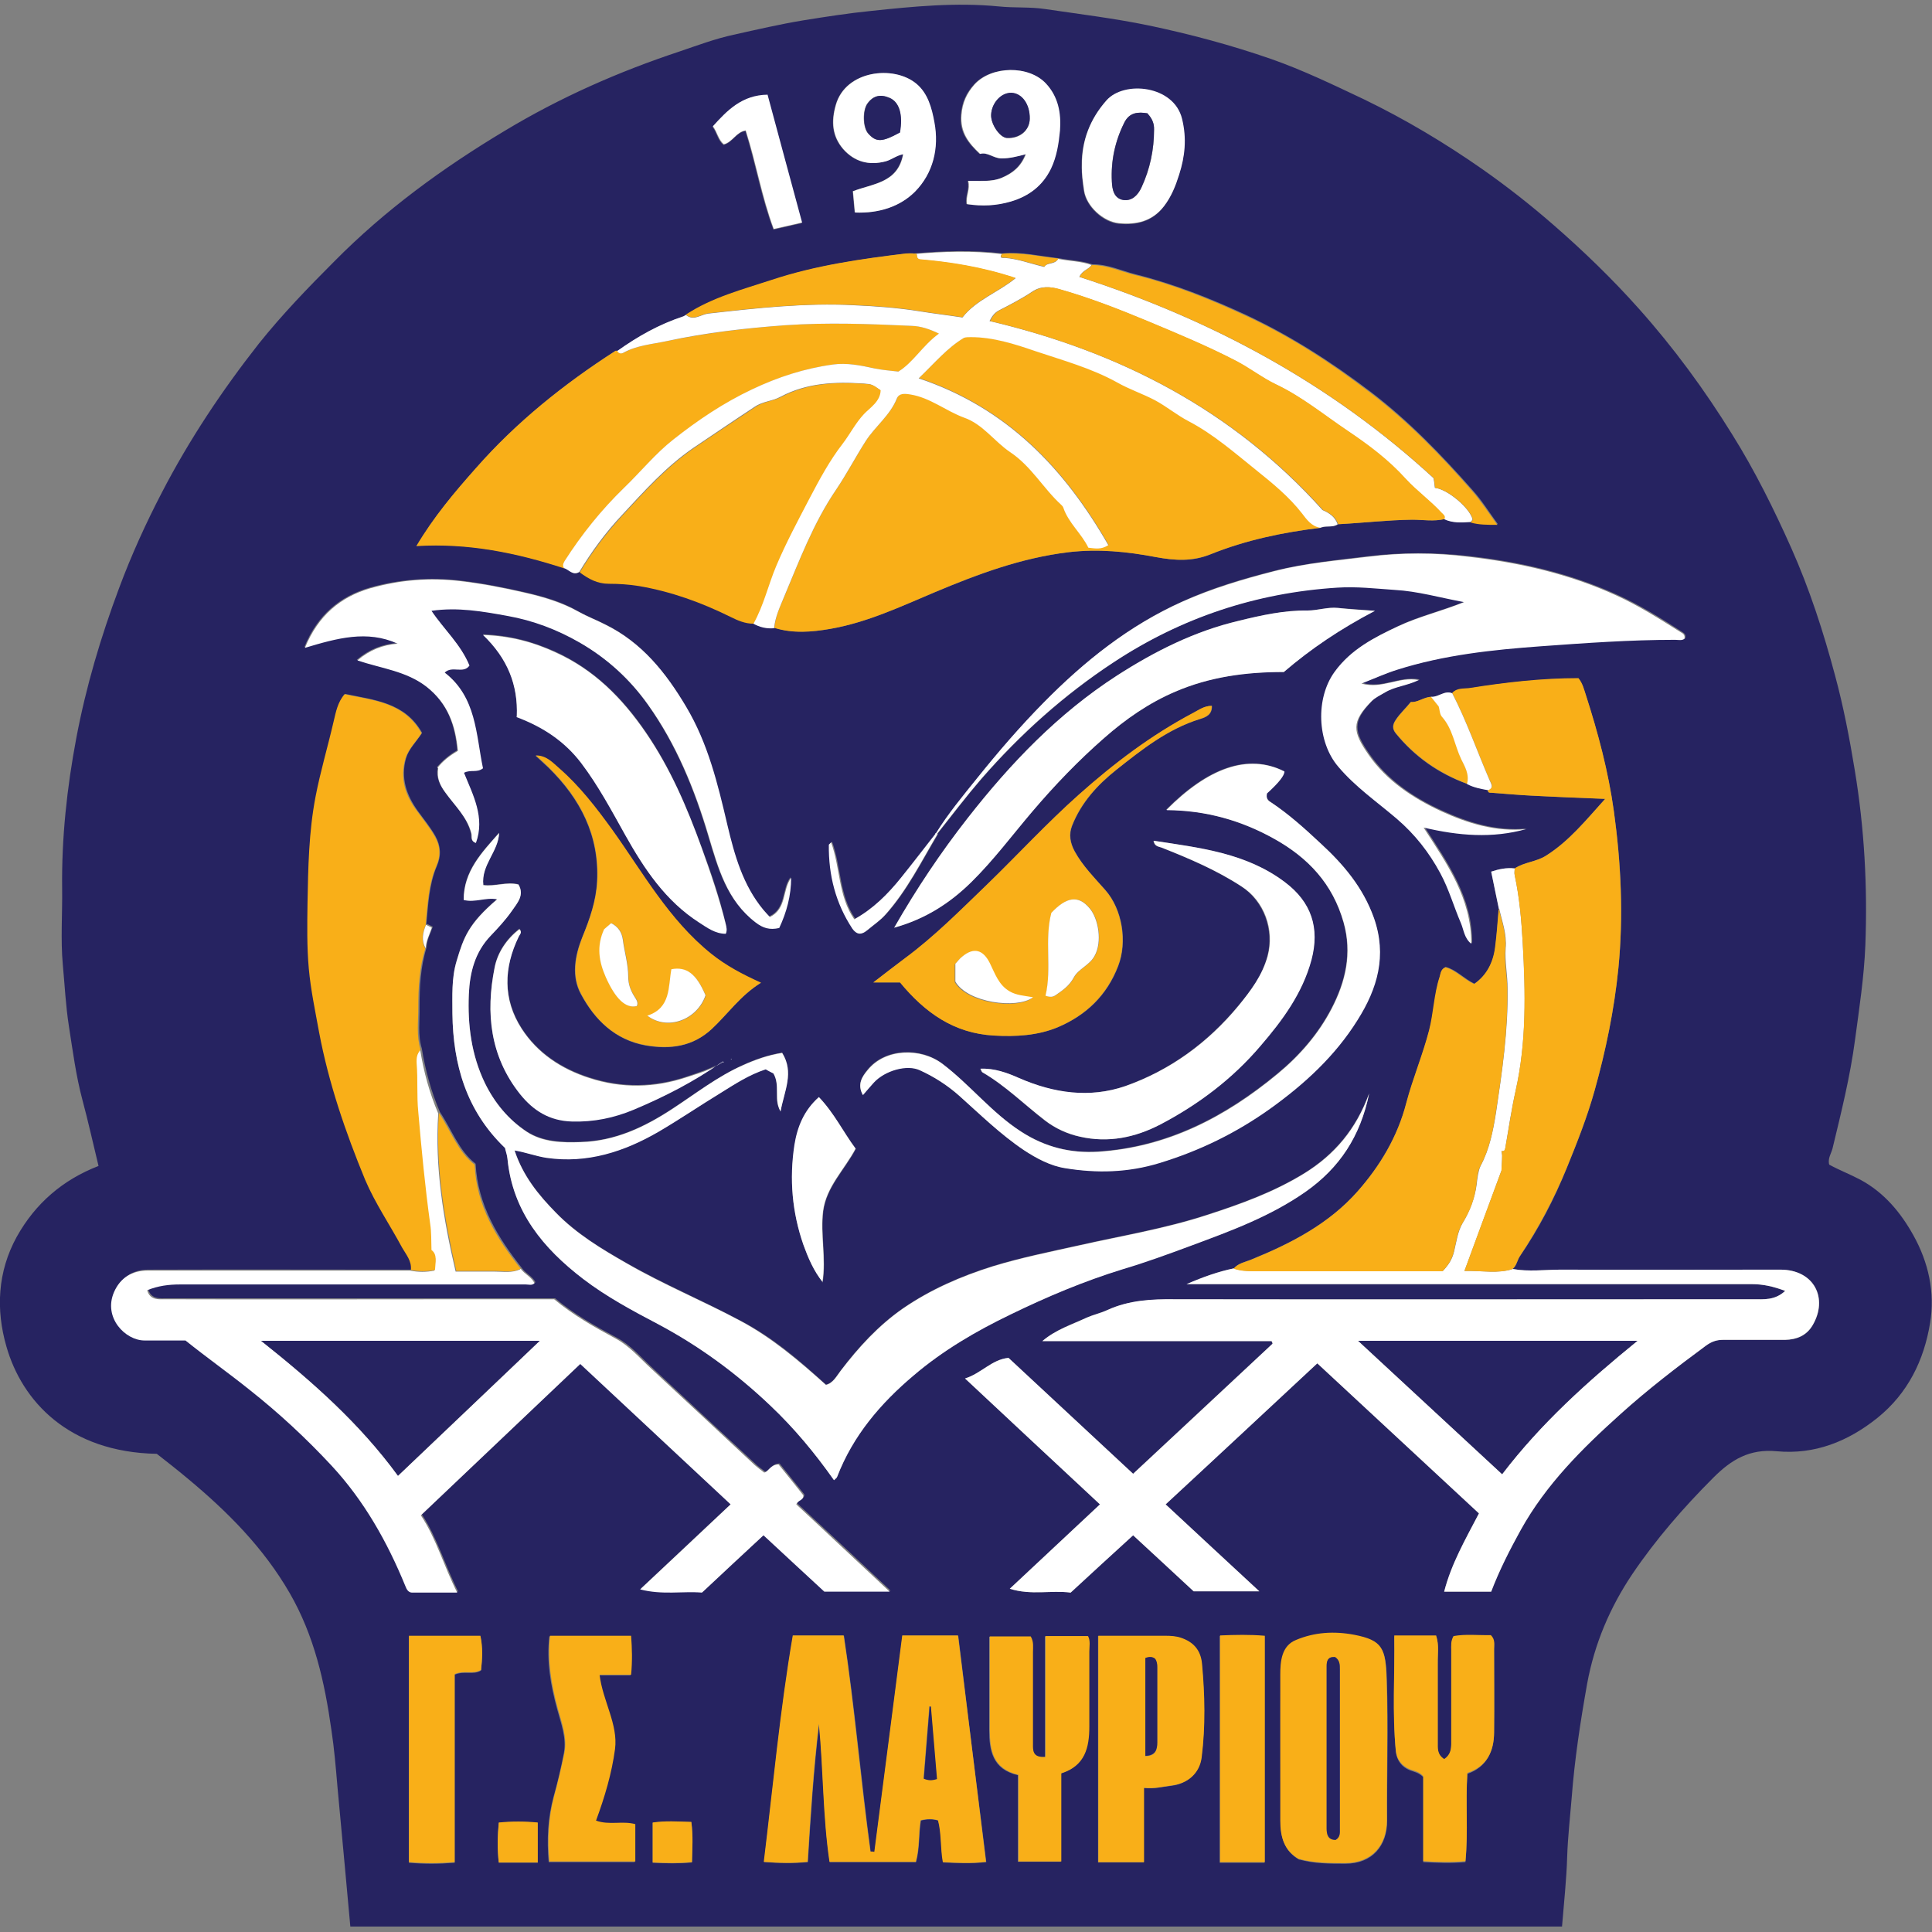 <?xml version="1.0" encoding="iso-8859-1"?><svg id="lavrio" xmlns="http://www.w3.org/2000/svg" viewBox="0 0 60 60"><rect x="0" y="0" width="60" height="60" fill="#808080" stroke="none"/><defs><style>.cls-1{fill:#f9af18;}.cls-2{fill:#fff;}.cls-3{fill:#262361;}</style></defs><path class="cls-3" d="m56.81,36.17c.31.17.65.3.97.47.74.4,1.25,1.02,1.64,1.72.47.84.68,1.78.52,2.73-.19,1.16-.69,2.18-1.63,2.94-.92.74-1.96,1.15-3.13,1.04-.85-.08-1.41.26-1.97.82-.93.93-1.79,1.92-2.52,3-.69,1.03-1.17,2.15-1.4,3.4-.21,1.18-.39,2.35-.48,3.54-.05.61-.12,1.22-.14,1.83-.02.71-.1,1.42-.16,2.17H10.88c-.05-.58-.11-1.16-.16-1.75-.08-.86-.16-1.73-.24-2.59-.05-.59-.1-1.19-.19-1.78-.21-1.48-.53-2.91-1.29-4.23-.82-1.42-1.94-2.54-3.18-3.57-.31-.26-.63-.51-.95-.76-2.75-.05-4.19-1.65-4.67-3.33-.33-1.14-.28-2.32.32-3.41.58-1.04,1.43-1.77,2.54-2.2-.17-.7-.32-1.38-.5-2.05-.2-.75-.3-1.52-.42-2.29-.1-.64-.13-1.28-.19-1.92-.07-.78-.01-1.56-.02-2.35-.02-1.58.15-3.14.44-4.68.3-1.59.76-3.14,1.33-4.66.38-1.02.83-2.01,1.33-2.97.85-1.64,1.87-3.17,3.01-4.62.72-.9,1.52-1.73,2.34-2.55,1.58-1.6,3.38-2.91,5.3-4.06,1.71-1.03,3.52-1.83,5.42-2.46.56-.19,1.12-.4,1.68-.52.72-.16,1.45-.33,2.18-.45.69-.11,1.39-.22,2.09-.29,1.32-.14,2.64-.27,3.97-.14.48.05.96.01,1.43.08,1.08.16,2.16.29,3.22.51,1.29.27,2.56.61,3.8,1.04,1,.35,1.95.81,2.9,1.26,1.28.62,2.5,1.35,3.66,2.16.77.54,1.51,1.12,2.22,1.74.93.81,1.82,1.67,2.64,2.59,1.09,1.22,2.05,2.53,2.91,3.92.7,1.12,1.29,2.31,1.83,3.52.57,1.28,1,2.61,1.36,3.96.26.96.45,1.95.61,2.93.3,1.81.4,3.62.33,5.45-.04.99-.19,1.96-.32,2.93-.15,1.14-.43,2.26-.7,3.38-.04.15-.14.29-.11.47Zm-11.25-11.83c.2.11.42.15.65.19-.01.09.05.09.11.09.42.03.84.07,1.26.09.73.04,1.46.06,2.27.1-.61.67-1.12,1.31-1.83,1.76-.31.2-.68.2-.98.4-.25-.03-.49.02-.73.1.08.4.16.78.24,1.16-.04.39-.06.79-.11,1.18-.06.47-.26.87-.65,1.14-.34-.17-.57-.44-.89-.52-.15.06-.15.18-.18.29-.17.54-.18,1.12-.33,1.67-.2.77-.51,1.5-.71,2.26-.28,1.05-.82,1.95-1.51,2.74-.89,1.01-2.07,1.62-3.3,2.12-.19.08-.4.11-.55.28-.48.1-.94.26-1.47.49.18,0,.29,0,.39,0,5.72,0,11.44,0,17.16,0,.35,0,.67.07,1.04.21-.32.3-.66.26-.99.26-5.99,0-11.98,0-17.97,0-.72,0-1.41.03-2.08.33-.21.1-.44.14-.65.24-.47.21-.96.37-1.38.73h7.12s.02.06.03.08c-1.44,1.34-2.88,2.68-4.33,4.04-1.32-1.23-2.59-2.41-3.87-3.6-.52.05-.84.48-1.35.64,1.42,1.32,2.79,2.6,4.19,3.91-.94.88-1.84,1.72-2.8,2.62.66.21,1.28.04,1.89.12.64-.59,1.28-1.18,1.94-1.78.65.6,1.27,1.18,1.88,1.74h2.04c-1-.93-1.96-1.82-2.91-2.7,1.56-1.46,3.12-2.9,4.71-4.38,1.69,1.57,3.36,3.12,5.02,4.66-.42.82-.86,1.57-1.08,2.43h1.46c.26-.68.57-1.3.92-1.92.79-1.41,1.91-2.53,3.09-3.59.85-.76,1.75-1.46,2.66-2.13.17-.13.33-.18.53-.18.64,0,1.29,0,1.93,0,.35,0,.66-.12.85-.45.5-.83.06-1.73-1-1.73-2.27,0-4.54,0-6.81,0-.5,0-1,.07-1.5-.02.12-.1.14-.27.22-.39.59-.86,1.07-1.78,1.46-2.75.32-.78.63-1.57.86-2.39.35-1.25.61-2.51.74-3.8.16-1.63.09-3.26-.14-4.88-.17-1.23-.49-2.43-.87-3.61-.06-.18-.1-.36-.23-.52-1.14,0-2.27.13-3.4.31-.18.03-.38,0-.52.15-.24-.1-.43.13-.66.11-.23.01-.42.19-.63.16-.17.21-.34.36-.47.56-.1.15-.11.27,0,.41.59.73,1.33,1.25,2.21,1.57Zm-23.14,8.64c-.33.21-.71.32-1.08.45-1.02.34-2.02.36-3.04.03-.87-.28-1.61-.77-2.1-1.53-.58-.91-.56-1.89-.09-2.86.03-.06.12-.13.02-.23-.4.31-.68.73-.77,1.2-.28,1.4-.15,2.75.79,3.92.41.51.91.83,1.61.85.68.02,1.32-.11,1.93-.37.96-.4,1.87-.87,2.72-1.47.02-.03.03-.05.06,0-.02,0-.04,0-.06,0Zm-1.1-23.21s-.06.03-.09.05c-.74.25-1.41.62-2.04,1.07-.02,0-.05,0-.07,0-1.6,1.03-3.08,2.22-4.34,3.65-.65.74-1.3,1.5-1.84,2.41,1.61-.1,3.11.21,4.59.69.16.05.28.24.48.12.27.2.55.36.9.35.31,0,.63.02.93.07,1,.17,1.94.51,2.85.96.22.11.46.21.71.21.2.12.42.17.66.15.57.17,1.15.13,1.73.03,1.15-.2,2.19-.7,3.25-1.14,1.34-.56,2.67-1.06,4.14-1.24.94-.11,1.83-.02,2.72.15.6.11,1.13.15,1.71-.09,1.09-.44,2.24-.68,3.42-.82.17-.08.38,0,.54-.11.76-.04,1.52-.13,2.29-.14.33,0,.67.06,1.01-.02.27.13.55.1.83.09.25.07.51.06.82.07-.28-.38-.5-.74-.78-1.05-.97-1.1-1.99-2.16-3.17-3.06-1.21-.92-2.47-1.73-3.85-2.38-1.12-.52-2.25-.97-3.45-1.27-.44-.11-.87-.32-1.34-.31-.34-.12-.7-.12-1.04-.19-.58-.06-1.16-.21-1.76-.15-.91-.11-1.82-.08-2.73,0-.07,0-.14-.01-.21,0-1.42.17-2.82.37-4.18.82-.91.3-1.85.55-2.67,1.08Zm7.79,16.13c.46-.58.9-1.17,1.39-1.73,1.21-1.39,2.57-2.6,4.11-3.62,2.11-1.39,4.43-2.16,6.95-2.32.59-.04,1.18.03,1.78.07.72.04,1.4.24,2.16.38-.72.29-1.41.45-2.05.75-.74.35-1.46.72-1.97,1.41-.6.82-.55,2.18.11,2.95.53.63,1.21,1.09,1.82,1.62.56.48,1,1.04,1.35,1.69.26.49.41,1.04.64,1.55.09.21.1.46.32.64.01-1.41-.75-2.48-1.48-3.61,1.1.26,2.14.34,3.18.05-.94.09-1.81-.18-2.64-.56-.88-.4-1.69-.95-2.24-1.74-.5-.72-.55-1.02.08-1.67.12-.12.28-.19.43-.28.3-.18.67-.2,1.04-.38-.62-.12-1.13.29-1.78.11.43-.17.76-.32,1.11-.43,1.45-.46,2.96-.62,4.47-.73,1.38-.1,2.77-.2,4.16-.2.1,0,.21.03.29-.03.03-.13-.05-.16-.12-.21-.65-.42-1.31-.83-2.02-1.15-1.46-.66-2.99-1.01-4.57-1.19-1.04-.12-2.08-.12-3.11,0-.97.12-1.95.21-2.92.45-.98.25-1.94.53-2.86.95-1.65.74-3.04,1.85-4.3,3.13-.73.74-1.41,1.53-2.06,2.34-.45.55-.9,1.1-1.28,1.71-.36.47-.72.94-1.09,1.39-.41.51-.87.97-1.45,1.29-.5-.72-.43-1.6-.72-2.39-.04.05-.07.06-.07.08,0,.94.22,1.81.73,2.6.11.17.26.22.46.05.19-.16.39-.29.56-.48.67-.75,1.11-1.65,1.62-2.5Zm-15.87,2.82c.06-.62.08-1.24.33-1.83.14-.32.12-.62-.05-.93-.16-.28-.36-.52-.54-.77-.36-.5-.54-1.03-.37-1.64.09-.3.32-.51.5-.79-.53-.95-1.49-1.02-2.39-1.21-.22.26-.27.55-.34.85-.18.78-.41,1.55-.56,2.33-.21,1.09-.23,2.2-.25,3.31-.01.68-.02,1.36.04,2.03.06.66.19,1.32.32,1.98.3,1.59.82,3.1,1.43,4.58.31.74.77,1.41,1.15,2.11.12.22.3.42.27.69-2.73,0-5.45-.01-8.18,0-.47,0-.84.24-1.03.67-.35.79.34,1.5.95,1.5.42,0,.84,0,1.27,0,.66.53,1.34,1.02,2,1.54.91.73,1.75,1.51,2.54,2.35,1.01,1.09,1.73,2.37,2.29,3.74.04.11.1.2.21.2.45,0,.9,0,1.4,0-.42-.83-.65-1.67-1.13-2.4,1.65-1.57,3.3-3.13,4.95-4.7,1.57,1.47,3.11,2.9,4.67,4.36-.95.89-1.85,1.73-2.81,2.64.69.18,1.32.05,1.92.1.64-.6,1.26-1.17,1.91-1.78.66.61,1.29,1.2,1.89,1.75h2.03c-1-.94-1.95-1.83-2.9-2.71.05-.13.22-.11.22-.28-.25-.31-.52-.65-.77-.96-.26,0-.33.26-.45.25-.13-.1-.22-.16-.29-.23-1.07-.99-2.14-1.99-3.21-2.99-.36-.33-.67-.71-1.11-.94-.67-.36-1.33-.73-1.91-1.22-.88,0-1.76,0-2.63,0-3.15,0-6.29,0-9.44,0-.19,0-.47.04-.57-.28.34-.14.68-.18,1.02-.18,3.58,0,7.16,0,10.74,0,.09,0,.19.04.27-.04-.1-.19-.31-.27-.43-.45-.74-.94-1.36-1.94-1.43-3.23-.52-.4-.74-1.06-1.11-1.61-.27-.63-.45-1.29-.56-1.97-.13-.42-.06-.86-.07-1.29,0-.63.03-1.25.22-1.85,0-.23.12-.43.19-.64-.06-.03-.12-.06-.18-.09Zm2.44,6.91c.03.1.07.22.08.35.16,1.64,1.11,2.78,2.35,3.73.72.55,1.53.98,2.32,1.4,1.29.68,2.44,1.54,3.49,2.53.74.7,1.38,1.48,1.98,2.32.04-.04.08-.07.1-.11.49-1.28,1.34-2.28,2.37-3.14.92-.77,1.95-1.38,3.02-1.9,1.12-.54,2.27-1.03,3.47-1.4.71-.22,1.42-.47,2.12-.73,1.24-.46,2.48-.91,3.57-1.68,1.05-.73,1.7-1.72,1.97-3.05-.41,1.11-1.08,1.9-2.01,2.48-.94.58-1.96.95-3.01,1.29-1.31.43-2.66.65-3.99.95-.9.2-1.8.38-2.68.65-.99.31-1.93.72-2.79,1.31-.76.53-1.38,1.2-1.93,1.93-.13.17-.24.39-.46.44-.83-.76-1.66-1.47-2.66-1.99-1.16-.62-2.38-1.13-3.52-1.78-.79-.45-1.57-.92-2.21-1.58-.54-.55-1.02-1.14-1.28-1.93.36.06.67.19,1,.23,1.26.17,2.4-.19,3.47-.81.65-.38,1.27-.8,1.92-1.2.45-.28.89-.57,1.41-.74.09.05.18.09.24.13.11.2.1.38.11.57,0,.18-.03.37.11.61.12-.65.43-1.21.05-1.82-.44.07-.83.21-1.21.38-.79.36-1.48.89-2.2,1.36-.87.57-1.78,1-2.84,1.03-.58.02-1.17,0-1.68-.32-.57-.37-1-.89-1.3-1.51-.42-.87-.54-1.8-.5-2.76.03-.69.19-1.31.68-1.82.23-.24.46-.49.65-.76.17-.24.41-.49.21-.83-.38-.09-.73.07-1.09.02-.08-.64.47-1.05.49-1.62-.54.61-1.11,1.19-1.1,2.08.35.09.68-.09,1.04-.02-.89.76-1.04,1.18-1.26,1.92-.16.53-.13,1.08-.13,1.63.02,1.58.43,3.02,1.62,4.16Zm11.48,21.89s-.08,0-.12-.01c-.3-2.23-.49-4.48-.83-6.71h-1.58c-.4,2.33-.61,4.66-.9,7.03.48.03.9.04,1.36,0,.09-1.45.18-2.87.35-4.29.14,1.43.12,2.87.33,4.29h2.68c.12-.44.08-.88.15-1.29.2-.05.37-.05.54,0,.11.43.08.86.15,1.3.44.02.85.04,1.34-.01-.3-2.37-.59-4.71-.87-7.03h-1.73c-.29,2.26-.58,4.5-.87,6.74ZM13.59,23.84c-.05.3.06.52.22.75.29.4.68.76.81,1.27.03.1-.03.25.14.3.29-.79-.09-1.49-.37-2.18.21-.11.4.01.59-.14-.22-1.05-.2-2.21-1.19-2.97.23-.23.58.06.77-.22-.27-.66-.79-1.11-1.18-1.7.82-.12,1.61.03,2.37.16.78.14,1.53.42,2.24.83.86.5,1.56,1.14,2.12,1.93.88,1.24,1.45,2.63,1.88,4.08.3,1,.57,2,1.46,2.68.22.17.43.24.73.17.23-.49.36-1.01.37-1.56-.28.38-.13.97-.66,1.22-.06-.07-.14-.14-.2-.22-.64-.77-.9-1.71-1.12-2.64-.3-1.27-.61-2.53-1.28-3.67-.63-1.06-1.37-1.99-2.51-2.55-.28-.14-.57-.25-.83-.4-.52-.3-1.09-.46-1.66-.59-.65-.15-1.32-.28-1.99-.36-.97-.11-1.9-.04-2.82.22-.92.27-1.62.84-2.03,1.85.99-.3,1.92-.56,2.88-.13-.46.04-.86.19-1.25.52.74.25,1.52.33,2.15.82.67.52.9,1.21.97,1.99-.26.15-.45.32-.63.52Zm14.36,6.66c.79.96,1.69,1.59,2.92,1.66.69.04,1.37,0,1.99-.26.87-.37,1.52-.98,1.87-1.9.29-.75.13-1.76-.4-2.36-.34-.38-.7-.74-.95-1.2-.14-.26-.19-.52-.08-.8.28-.71.78-1.26,1.37-1.73.8-.64,1.6-1.27,2.6-1.58.18-.05.38-.13.37-.41-.23,0-.39.12-.56.21-1.3.69-2.47,1.57-3.57,2.55-1,.89-1.9,1.88-2.87,2.81-.82.79-1.61,1.59-2.53,2.27-.31.23-.61.46-.98.75h.83Zm14.75-11.53c-.45-.04-.8-.06-1.15-.09-.32-.04-.62.08-.94.08-.73-.01-1.45.15-2.14.32-1.36.32-2.6.94-3.78,1.7-1.83,1.18-3.31,2.73-4.64,4.43-.83,1.06-1.58,2.18-2.28,3.4.97-.27,1.73-.76,2.4-1.42.69-.68,1.27-1.46,1.9-2.2.69-.81,1.42-1.57,2.22-2.27.66-.58,1.39-1.09,2.21-1.44,1.07-.46,2.2-.62,3.37-.61.83-.72,1.75-1.34,2.83-1.9Zm-6.47,6.18c1.22.01,2.31.33,3.33.89,1.06.59,1.82,1.4,2.16,2.6.27.96.06,1.84-.37,2.67-.41.79-.99,1.46-1.68,2.03-1.62,1.34-3.43,2.28-5.57,2.42-.86.06-1.64-.14-2.39-.62-.92-.59-1.59-1.45-2.45-2.11-.68-.52-1.78-.48-2.32.19-.16.2-.33.45-.15.78.13-.15.23-.27.34-.39.34-.37,1.03-.57,1.43-.38.44.2.85.47,1.22.79.65.58,1.28,1.2,2.01,1.69.39.27.82.49,1.28.56.98.16,1.95.14,2.93-.16,1.25-.38,2.39-.94,3.44-1.69,1.06-.76,2.02-1.64,2.71-2.75.61-.98.92-2,.51-3.17-.33-.95-.95-1.66-1.66-2.32-.49-.45-.99-.91-1.55-1.28-.1-.07-.14-.15-.11-.27q.53-.49.54-.68c-1.13-.57-2.38-.1-3.66,1.19Zm-20.19-2.9c.83.31,1.5.76,2.01,1.43.53.7.94,1.48,1.37,2.24.59,1.05,1.24,2.05,2.29,2.71.25.16.5.35.83.35.04-.12.01-.2,0-.29-.19-.81-.46-1.6-.75-2.38-.46-1.25-.97-2.46-1.73-3.57-.73-1.07-1.61-1.95-2.81-2.5-.69-.31-1.4-.51-2.25-.54.76.73,1.09,1.55,1.05,2.53Zm19.78,3.87c.03.17.15.17.24.2.86.34,1.71.7,2.49,1.21.7.46,1.02,1.35.81,2.16-.16.61-.52,1.09-.91,1.55-.95,1.14-2.12,2-3.51,2.49-1.1.38-2.22.23-3.3-.25-.37-.16-.76-.31-1.2-.29.03.05.03.09.06.11.72.41,1.3,1,1.95,1.5.32.24.69.42,1.08.5.88.2,1.71.03,2.5-.38,1.18-.62,2.23-1.41,3.1-2.43.69-.8,1.31-1.64,1.59-2.68.27-1,0-1.8-.82-2.41-1.21-.91-2.64-1.07-4.08-1.29Zm4.53,31.63c.47.13.95.13,1.43.13.85,0,1.3-.57,1.3-1.33-.01-1.46.04-2.92-.01-4.38-.03-.97-.13-1.21-1-1.38-.62-.12-1.24-.08-1.81.16-.45.19-.48.67-.49,1.08-.01,1.51,0,3.02,0,4.53,0,.51.12.94.59,1.2Zm-16.72-27.22c-.6-.27-1.1-.54-1.55-.9-1.32-1.05-2.12-2.52-3.08-3.86-.49-.68-1-1.34-1.64-1.9-.2-.17-.4-.4-.73-.4.14.13.27.25.4.37.99.97,1.58,2.11,1.51,3.53-.03.61-.23,1.18-.46,1.74-.24.59-.34,1.22-.04,1.77.43.79,1.06,1.42,2.01,1.59.76.13,1.46.04,2.05-.51.5-.46.88-1.03,1.52-1.43Zm11.89,25c.33.03.59-.04.85-.07.5-.06.87-.38.94-.88.12-.96.1-1.93.01-2.9-.04-.43-.28-.68-.66-.81-.15-.05-.32-.06-.48-.06-.69,0-1.37,0-2.08,0v7.03h1.42v-2.31Zm-3.06-.96c-.42.04-.39-.22-.4-.41,0-.95,0-1.89,0-2.84,0-.16.03-.33-.07-.49h-1.27c0,.18,0,.33,0,.48,0,.81,0,1.61,0,2.42,0,.63.1,1.22.89,1.4v2.69h1.33v-2.74c.74-.23.87-.8.87-1.45,0-.77,0-1.54,0-2.32,0-.17.04-.35-.04-.49h-1.32v3.75Zm12.38.08c-.22-.14-.19-.34-.19-.52,0-.82,0-1.64,0-2.45,0-.28.05-.56-.05-.86h-1.3c.02,1.21-.06,2.4.05,3.59.03.26.18.47.44.57.13.05.27.07.41.21v2.64c.45.02.86.04,1.31,0,.09-.92,0-1.82.06-2.74.6-.21.82-.69.83-1.27.01-.86,0-1.73,0-2.59,0-.13.03-.28-.1-.42-.38,0-.78-.04-1.16.03-.08.16-.07.29-.07.42,0,.97,0,1.94,0,2.91,0,.19-.03.36-.22.49Zm-27.78-3.83c-.09.78.04,1.52.24,2.25.12.45.3.9.21,1.38-.09.45-.19.9-.32,1.35-.18.67-.21,1.34-.15,2.03h2.67v-1.16c-.4-.12-.8.04-1.22-.11.27-.73.48-1.48.59-2.22.1-.77-.38-1.49-.48-2.31h.98c.04-.43.04-.8,0-1.21h-2.53Zm-2.94,7.03v-5.84c.3-.13.57.02.82-.13.03-.34.05-.69-.02-1.06h-2.22v7.03c.47.04.92.04,1.42,0Zm25.15,0v-7.03c-.47-.04-.92-.03-1.39-.01v7.04h1.39Zm-5.68-52.71c0,.27.03.53.07.8.08.48.59.96,1.08,1.01.53.05,1.03-.05,1.4-.53.23-.3.36-.63.47-.98.18-.57.23-1.13.09-1.73-.25-1.04-1.81-1.2-2.35-.57-.51.58-.76,1.24-.76,2Zm-7.04,1.46c.73.03,1.4-.18,1.86-.65.56-.57.75-1.35.6-2.15-.08-.44-.2-.9-.56-1.2-.71-.59-2.2-.41-2.5.66-.15.53-.11.98.23,1.37.34.39.79.52,1.32.38.18-.05.33-.18.54-.22-.17.9-.95.91-1.56,1.15.02.22.04.42.06.65Zm3.47-.26c.47.07.91.05,1.35-.08.57-.16.99-.48,1.25-1.02.19-.38.25-.78.28-1.19.05-.55-.06-1.05-.43-1.45-.53-.58-1.69-.56-2.22.02-.24.26-.38.56-.41.95-.05.54.22.87.58,1.21.23-.07.42.14.67.14.25,0,.48-.06.75-.13-.15.39-.41.59-.74.73-.33.14-.68.08-1.05.1.07.26-.08.46-.04.71Zm-4.47,33.49c.12-.75-.07-1.48.02-2.21.1-.76.66-1.28,1.01-1.94-.38-.51-.67-1.1-1.14-1.6-.47.42-.67.93-.76,1.49-.17,1.05-.08,2.09.28,3.1.14.41.32.81.6,1.16Zm-1.72-36.87c-.79,0-1.25.48-1.7.98.14.19.16.42.34.56.28-.07.4-.4.68-.43.32,1.02.49,2.06.87,3.06.3-.07.58-.13.88-.2-.36-1.32-.71-2.63-1.07-3.96Zm-7.13,54.89v-1.24c-.41-.04-.8-.04-1.21,0-.04.43-.04.83,0,1.24h1.21Zm3.57,0c.43.02.8.03,1.22-.01,0-.42.03-.82-.02-1.25-.41-.01-.8-.04-1.2.02v1.24Zm2.45-24.96v.02s-.03-.01-.03-.01h.03Z"/><path class="cls-2" d="m46.55,28.23c-.08-.38-.16-.77-.24-1.16.24-.08.48-.13.73-.1,0,.07-.02.14,0,.21.15.69.21,1.4.25,2.11.09,1.53.12,3.07-.22,4.58-.13.58-.22,1.18-.32,1.77-.01.06-.02.12-.1.11,0,0-.01,0-.02-.01,0,.05.02.1.02.15,0,.17-.02.35-.02.46-.39,1.06-.76,2.06-1.15,3.12.57-.01,1.04.09,1.5-.06.5.09,1,.02,1.5.02,2.27.01,4.54,0,6.81,0,1.06,0,1.49.9,1,1.73-.19.32-.5.44-.85.45-.64,0-1.29,0-1.93,0-.21,0-.36.06-.53.18-.92.68-1.82,1.37-2.66,2.13-1.18,1.06-2.31,2.18-3.09,3.59-.34.62-.66,1.24-.92,1.92h-1.46c.22-.86.65-1.61,1.08-2.43-1.66-1.54-3.33-3.09-5.02-4.66-1.59,1.48-3.14,2.93-4.71,4.38.95.88,1.9,1.77,2.91,2.7h-2.04c-.6-.56-1.22-1.13-1.88-1.74-.66.6-1.3,1.19-1.94,1.78-.61-.08-1.23.09-1.89-.12.96-.9,1.86-1.74,2.8-2.62-1.41-1.31-2.78-2.59-4.19-3.91.51-.16.83-.59,1.35-.64,1.28,1.19,2.55,2.37,3.87,3.6,1.46-1.36,2.9-2.7,4.33-4.04,0-.03-.02-.06-.03-.08h-7.12c.42-.36.92-.51,1.38-.73.21-.09.44-.14.65-.24.66-.3,1.36-.34,2.08-.33,5.99.01,11.98,0,17.97,0,.32,0,.67.04.99-.26-.37-.14-.69-.21-1.04-.21-5.72,0-11.44,0-17.16,0-.1,0-.2,0-.39,0,.53-.23.99-.39,1.47-.49.2.07.41.09.62.08.51,0,1.03,0,1.54,0,1.45,0,2.9,0,4.33,0,.18-.19.29-.36.35-.61.07-.29.11-.61.26-.87.23-.38.38-.77.44-1.21.02-.19.05-.42.12-.57.28-.52.39-1.1.48-1.65.19-1.28.38-2.56.36-3.86,0-.42-.09-.85-.06-1.25.04-.45-.11-.82-.2-1.23Zm4.3,13.41h-8.67c1.5,1.39,2.96,2.74,4.47,4.14,1.21-1.59,2.64-2.87,4.2-4.14Z"/><path class="cls-1" d="m41.02,16.39c-1.17.14-2.32.38-3.42.82-.58.23-1.11.2-1.71.09-.89-.17-1.78-.26-2.72-.15-1.47.18-2.81.68-4.14,1.24-1.06.45-2.1.94-3.25,1.14-.58.1-1.15.15-1.73-.03.03-.34.17-.66.3-.95.48-1.15.92-2.32,1.63-3.36.33-.49.6-1.01.92-1.51.3-.46.75-.79.96-1.31.06-.17.23-.16.42-.13.62.1,1.1.51,1.67.72.58.21.94.74,1.43,1.07.66.44,1.02,1.13,1.59,1.64.03.02.05.05.06.08.16.49.57.81.78,1.25.21.02.4.07.62-.08-1.36-2.37-3.14-4.26-5.89-5.18.51-.49.89-.95,1.41-1.26.05-.03.14-.02.21-.02.69,0,1.36.22,1.99.43.86.29,1.75.53,2.56.98.38.21.79.34,1.17.55.37.2.69.47,1.06.66.77.4,1.41.97,2.07,1.5.51.41,1.03.83,1.44,1.36.14.18.3.4.56.44Z"/><path class="cls-2" d="m16.17,39.4c.12.17.33.25.43.45-.08.08-.18.04-.27.04-3.58,0-7.16,0-10.74,0-.34,0-.68.04-1.02.18.09.32.37.28.57.28,3.15.01,6.29,0,9.44,0,.88,0,1.75,0,2.63,0,.59.49,1.24.86,1.91,1.22.43.23.75.61,1.11.94,1.07.99,2.14,1.99,3.21,2.99.08.07.16.13.29.23.12,0,.19-.25.45-.25.25.31.52.64.77.96,0,.17-.17.14-.22.28.95.88,1.9,1.78,2.9,2.71h-2.03c-.6-.55-1.23-1.14-1.89-1.75-.65.6-1.27,1.18-1.91,1.78-.6-.05-1.23.08-1.92-.1.97-.91,1.87-1.75,2.81-2.64-1.56-1.46-3.1-2.89-4.67-4.36-1.65,1.57-3.29,3.12-4.95,4.7.48.72.71,1.57,1.13,2.4-.5,0-.95,0-1.4,0-.11,0-.17-.09-.21-.2-.56-1.37-1.28-2.65-2.29-3.74-.79-.85-1.63-1.63-2.54-2.35-.66-.53-1.34-1.01-2-1.54-.42,0-.85,0-1.27,0-.6,0-1.29-.71-.95-1.5.19-.44.56-.67,1.03-.67,2.73,0,5.45,0,8.17,0,.25.05.5.05.75,0,.02-.25.09-.48-.11-.62-.01-.3,0-.56-.04-.81-.16-1.15-.27-2.32-.37-3.48-.04-.5-.01-1-.05-1.5-.01-.18.01-.32.13-.44.11.68.29,1.34.56,1.97-.11,1.67.16,3.29.54,4.91.44,0,.83,0,1.21,0,.27,0,.54.05.79-.07Zm-3.81,6.43c1.47-1.4,2.91-2.76,4.4-4.19h-8.65c1.61,1.28,3.06,2.57,4.25,4.19Z"/><path class="cls-2" d="m15.67,35.64c-1.19-1.15-1.6-2.58-1.62-4.16,0-.55-.03-1.1.13-1.63.22-.74.37-1.16,1.26-1.92-.36-.07-.68.11-1.04.02,0-.89.57-1.48,1.1-2.08-.02.58-.56.99-.49,1.62.36.05.71-.11,1.09-.02.2.33-.04.58-.21.83-.19.27-.42.52-.65.76-.49.51-.65,1.14-.68,1.82-.04.96.08,1.89.5,2.76.3.61.73,1.13,1.3,1.51.5.33,1.1.34,1.68.32,1.06-.03,1.97-.46,2.84-1.03.72-.47,1.4-1.01,2.2-1.36.38-.17.77-.31,1.21-.38.38.61.07,1.17-.05,1.82-.13-.24-.1-.43-.11-.61,0-.19,0-.38-.11-.57-.07-.04-.16-.08-.24-.13-.52.17-.96.46-1.41.74-.64.39-1.27.82-1.92,1.2-1.07.62-2.21.99-3.47.81-.33-.05-.64-.17-1-.23.26.79.74,1.38,1.28,1.93.64.66,1.42,1.13,2.21,1.58,1.14.66,2.36,1.16,3.52,1.78.99.53,1.82,1.24,2.66,1.99.22-.05.33-.27.46-.44.56-.73,1.17-1.4,1.93-1.93.86-.59,1.8-1,2.79-1.31.88-.27,1.78-.45,2.68-.65,1.33-.3,2.68-.52,3.99-.95,1.05-.34,2.07-.71,3.01-1.29.94-.58,1.61-1.37,2.01-2.48-.27,1.33-.92,2.31-1.97,3.05-1.1.77-2.33,1.22-3.57,1.68-.7.26-1.41.52-2.12.73-1.2.37-2.34.85-3.47,1.4-1.08.52-2.11,1.12-3.02,1.9-1.03.87-1.88,1.87-2.37,3.14-.01.04-.06.07-.1.11-.59-.84-1.24-1.62-1.98-2.32-1.05-1-2.21-1.85-3.49-2.53-.8-.42-1.6-.85-2.32-1.4-1.24-.95-2.19-2.09-2.35-3.73-.01-.12-.06-.24-.08-.35Z"/><path class="cls-1" d="m13.07,32.59c-.12.13-.14.26-.13.44.04.5,0,1,.05,1.5.1,1.16.21,2.32.37,3.48.04.25.03.51.04.81.19.14.12.37.11.62-.25.05-.5.05-.75,0,.03-.28-.15-.48-.27-.69-.38-.71-.84-1.38-1.15-2.11-.61-1.48-1.13-2.99-1.43-4.58-.12-.66-.26-1.32-.32-1.98-.06-.67-.05-1.35-.04-2.03.02-1.11.04-2.22.25-3.31.15-.78.38-1.55.56-2.33.07-.29.12-.59.34-.85.89.19,1.86.25,2.39,1.21-.18.28-.41.49-.5.79-.18.62,0,1.15.37,1.64.18.25.38.49.54.77.18.31.19.61.05.93-.25.58-.27,1.21-.33,1.83-.1.24-.15.48-.01.73-.19.6-.22,1.22-.22,1.85,0,.43-.06.86.07,1.29Z"/><path class="cls-1" d="m46.98,39.41c-.46.15-.93.05-1.5.06.39-1.07.76-2.07,1.15-3.12,0-.11.02-.28.02-.46,0-.05-.01-.1-.02-.15,0,0,.01.01.02.01.08,0,.09-.05.1-.11.11-.59.19-1.18.32-1.77.34-1.52.3-3.05.22-4.58-.04-.7-.1-1.41-.25-2.11-.01-.07,0-.14,0-.21.3-.2.67-.2.98-.4.71-.45,1.23-1.09,1.83-1.76-.81-.03-1.54-.06-2.27-.1-.42-.02-.84-.06-1.26-.09-.06,0-.12,0-.11-.09.21-.07.1-.21.05-.31-.39-.9-.71-1.83-1.16-2.7.14-.16.34-.13.52-.15,1.13-.18,2.26-.31,3.4-.31.13.16.17.34.23.52.38,1.18.7,2.38.87,3.61.22,1.62.3,3.25.14,4.88-.13,1.29-.39,2.55-.74,3.8-.23.82-.54,1.6-.86,2.39-.4.97-.88,1.88-1.46,2.75-.08.12-.1.29-.22.39Z"/><path class="cls-1" d="m17.52,17.65c-1.48-.48-2.98-.79-4.59-.69.54-.91,1.18-1.67,1.84-2.41,1.26-1.44,2.74-2.62,4.34-3.65.02-.01.05,0,.07,0,.04.07.12.09.18.06.43-.24.9-.27,1.37-.37,1.21-.25,2.44-.4,3.67-.49,1.31-.09,2.62-.04,3.93.02.27.01.54.1.84.24-.51.37-.79.89-1.26,1.18-.27-.03-.5-.04-.75-.1-.42-.09-.85-.18-1.28-.12-.88.12-1.71.39-2.51.77-.88.42-1.69.97-2.45,1.56-.56.44-1.02,1.01-1.53,1.5-.71.69-1.32,1.45-1.85,2.28-.05.08-.06.14-.01.22Z"/><path class="cls-2" d="m29.07,25.87c.38-.61.83-1.15,1.28-1.71.65-.81,1.33-1.6,2.06-2.34,1.26-1.28,2.65-2.39,4.3-3.13.92-.41,1.88-.7,2.86-.95.96-.25,1.94-.33,2.92-.45,1.03-.13,2.07-.13,3.11,0,1.58.18,3.12.53,4.57,1.19.71.32,1.37.74,2.02,1.15.07.04.15.08.12.21-.08.06-.19.03-.29.03-1.39,0-2.78.1-4.16.2-1.51.11-3.02.27-4.47.73-.35.11-.68.26-1.11.43.66.18,1.16-.23,1.78-.11-.37.18-.74.2-1.04.38-.15.09-.31.16-.43.28-.63.64-.59.94-.08,1.67.55.79,1.36,1.33,2.24,1.74.83.38,1.7.65,2.64.56-1.04.29-2.08.21-3.18-.05.73,1.13,1.49,2.2,1.48,3.61-.22-.18-.23-.43-.32-.64-.22-.51-.37-1.05-.64-1.55-.35-.65-.79-1.21-1.35-1.69-.62-.53-1.29-.99-1.82-1.62-.66-.77-.71-2.13-.11-2.95.5-.69,1.22-1.06,1.97-1.41.64-.3,1.33-.46,2.05-.75-.76-.14-1.44-.34-2.16-.38-.59-.04-1.18-.11-1.78-.07-2.52.16-4.84.93-6.95,2.32-1.54,1.01-2.9,2.23-4.11,3.62-.48.56-.93,1.15-1.39,1.73-.01-.01-.02-.03-.04-.04Z"/><path class="cls-2" d="m17.52,17.65c-.05-.08-.04-.13.01-.22.53-.83,1.14-1.59,1.85-2.28.52-.5.97-1.06,1.53-1.5.76-.6,1.56-1.14,2.45-1.56.8-.38,1.63-.65,2.51-.77.43-.06.87.03,1.28.12.24.05.48.07.75.1.47-.29.75-.81,1.26-1.18-.29-.14-.56-.23-.84-.24-1.31-.06-2.62-.11-3.93-.02-1.23.09-2.46.23-3.67.49-.46.1-.94.13-1.37.37-.06.03-.14.02-.18-.06.63-.45,1.3-.83,2.04-1.07.03-.01.06-.03.09-.05.24.2.46-.01.69-.04,1.51-.17,3.02-.34,4.53-.26.68.03,1.37.08,2.05.19.43.07.87.12,1.32.19.43-.55,1.1-.77,1.65-1.22-1.06-.35-2.06-.5-2.98-.58-.16-.05-.01-.22-.18-.17.91-.08,1.82-.11,2.73,0-.09.14.03.12.1.12.41.03.79.18,1.22.28.08-.15.33-.06.43-.25.35.07.71.07,1.04.19-.09.14-.29.16-.38.37,4.1,1.32,7.82,3.32,11,6.25.02.1.03.21.04.3.39.04,1.09.63,1.17.98,0,.02-.04.05-.06.08-.28.02-.56.04-.83-.09.04-.1-.03-.13-.09-.2-.35-.38-.77-.68-1.11-1.05-.53-.59-1.17-1.06-1.8-1.49-.73-.49-1.42-1.06-2.22-1.44-.44-.21-.83-.51-1.26-.74-.87-.45-1.78-.83-2.69-1.21-.91-.38-1.83-.74-2.78-1.01-.28-.08-.56-.11-.84.08-.33.22-.68.4-1.03.58-.13.07-.21.17-.29.33,4.04.95,7.56,2.77,10.34,5.87.21.09.39.21.47.44-.16.12-.37.03-.54.11-.27-.04-.43-.27-.56-.44-.41-.53-.93-.95-1.44-1.36-.66-.53-1.31-1.1-2.07-1.5-.37-.19-.69-.46-1.06-.66-.38-.2-.8-.34-1.17-.55-.81-.45-1.7-.69-2.56-.98-.64-.22-1.3-.43-1.99-.43-.07,0-.15,0-.21.02-.52.31-.9.77-1.41,1.26,2.75.92,4.53,2.81,5.89,5.18-.23.15-.41.1-.62.08-.21-.44-.62-.77-.78-1.25-.01-.03-.04-.06-.06-.08-.56-.51-.93-1.2-1.59-1.64-.49-.33-.85-.87-1.43-1.07-.57-.21-1.05-.62-1.67-.72-.19-.03-.35-.04-.42.13-.21.52-.66.85-.96,1.31-.32.5-.59,1.02-.92,1.51-.71,1.04-1.15,2.22-1.63,3.36-.12.29-.27.61-.3.95-.24.02-.45-.03-.66-.15.32-.57.46-1.21.71-1.8.3-.71.68-1.4,1.03-2.09.3-.59.62-1.17,1.03-1.7.23-.3.4-.63.66-.92.19-.2.5-.4.52-.74-.26-.18-.26-.18-.52-.2-.89-.06-1.76-.02-2.57.41-.25.14-.55.14-.8.31-.64.42-1.27.85-1.91,1.28-.86.59-1.53,1.35-2.22,2.09-.5.53-.94,1.13-1.32,1.76-.2.13-.32-.07-.48-.12Z"/><path class="cls-1" d="m18.01,17.77c.38-.63.83-1.23,1.32-1.76.69-.74,1.36-1.5,2.22-2.09.63-.43,1.27-.85,1.91-1.28.25-.17.55-.18.8-.31.81-.43,1.68-.47,2.57-.41.25.02.25.01.52.2-.01.35-.33.54-.52.74-.27.29-.43.62-.66.92-.41.53-.72,1.11-1.03,1.7-.36.69-.73,1.38-1.03,2.09-.25.59-.39,1.23-.71,1.8-.26,0-.49-.1-.71-.21-.91-.45-1.85-.79-2.85-.96-.31-.05-.62-.07-.93-.07-.36,0-.63-.15-.9-.35Z"/><path class="cls-1" d="m27.15,57.53c.29-2.24.58-4.47.87-6.74h1.73c.29,2.32.58,4.66.87,7.03-.48.06-.9.03-1.34.01-.08-.44-.04-.88-.15-1.3-.17-.05-.34-.05-.54,0-.07.42-.03.85-.15,1.29h-2.68c-.21-1.42-.19-2.86-.33-4.29-.17,1.42-.26,2.84-.35,4.29-.46.05-.88.04-1.36,0,.29-2.37.5-4.69.9-7.03h1.58c.34,2.24.52,4.48.83,6.71.04,0,.08,0,.12.01Zm1.94-2.28c-.06-.76-.13-1.51-.19-2.26-.01,0-.02,0-.04,0-.06.75-.12,1.5-.18,2.24.15.06.25.06.41.01Z"/><path class="cls-1" d="m46.55,28.23c.09.4.24.78.2,1.23-.04.4.05.83.06,1.25.02,1.3-.16,2.58-.36,3.86-.08.55-.2,1.13-.48,1.65-.08.15-.1.37-.12.57-.05.44-.2.83-.44,1.21-.15.25-.19.58-.26.87-.06.24-.17.42-.35.61-1.43,0-2.88,0-4.33,0-.51,0-1.03,0-1.54,0-.21,0-.42-.01-.62-.08.14-.17.36-.2.55-.28,1.23-.5,2.41-1.11,3.3-2.12.7-.79,1.24-1.69,1.51-2.74.2-.76.51-1.49.71-2.26.14-.55.15-1.13.33-1.67.03-.11.04-.23.18-.29.32.09.55.36.89.52.39-.27.59-.67.65-1.14.05-.39.08-.78.11-1.18Z"/><path class="cls-1" d="m41.56,16.28c-.08-.23-.26-.35-.47-.44-2.78-3.1-6.3-4.91-10.34-5.87.08-.16.16-.26.29-.33.35-.18.7-.36,1.03-.58.28-.18.56-.16.84-.08.95.27,1.87.63,2.78,1.01.91.38,1.82.76,2.69,1.21.43.22.82.53,1.26.74.8.38,1.49.95,2.22,1.44.64.43,1.27.9,1.8,1.49.34.37.76.67,1.11,1.05.06.06.13.1.09.2-.33.08-.67.02-1.01.02-.77.01-1.53.1-2.29.14Z"/><path class="cls-2" d="m13.59,23.84c.17-.21.37-.37.63-.52-.07-.78-.3-1.46-.97-1.99-.63-.49-1.41-.57-2.15-.82.39-.33.79-.48,1.25-.52-.95-.43-1.88-.17-2.88.13.41-1,1.1-1.58,2.03-1.85.92-.26,1.85-.34,2.82-.22.68.08,1.34.21,1.99.36.57.13,1.14.3,1.66.59.27.15.56.26.83.4,1.14.56,1.88,1.49,2.51,2.55.68,1.14.98,2.39,1.28,3.67.22.93.48,1.87,1.12,2.64.07.08.14.16.2.22.53-.26.38-.84.66-1.22,0,.55-.14,1.07-.37,1.56-.3.07-.51,0-.73-.17-.89-.68-1.16-1.68-1.46-2.68-.43-1.45-1-2.85-1.88-4.08-.56-.79-1.27-1.44-2.12-1.93-.71-.41-1.46-.69-2.24-.83-.77-.14-1.55-.28-2.37-.16.39.58.91,1.04,1.18,1.7-.19.27-.54-.01-.77.22.99.76.97,1.92,1.19,2.97-.19.15-.38.03-.59.14.28.69.66,1.39.37,2.18-.18-.06-.11-.2-.14-.3-.13-.51-.52-.86-.81-1.27-.17-.23-.27-.45-.22-.75Z"/><path class="cls-1" d="m27.95,30.51h-.83c.37-.29.68-.52.98-.75.92-.68,1.71-1.48,2.53-2.27.96-.93,1.87-1.92,2.87-2.81,1.1-.98,2.26-1.86,3.57-2.55.17-.09.33-.21.56-.21.01.28-.19.35-.37.41-1,.31-1.8.95-2.6,1.58-.59.47-1.09,1.02-1.37,1.73-.11.27-.06.54.08.8.25.45.62.82.95,1.2.53.6.69,1.61.4,2.36-.35.91-1,1.53-1.87,1.9-.62.26-1.31.3-1.99.26-1.23-.07-2.13-.7-2.92-1.66Zm4.52.41c.17.06.25.04.33-.02.22-.15.42-.29.56-.55.14-.26.48-.37.64-.66.25-.44.12-1.16-.15-1.48-.35-.42-.73-.36-1.19.14-.23.85.01,1.72-.18,2.57Zm-.41.07c-.28-.06-.51-.06-.72-.18-.35-.21-.46-.56-.62-.88-.21-.42-.5-.5-.86-.2-.08.07-.14.15-.21.22v.55c.37.65,1.9.86,2.4.5Z"/><path class="cls-2" d="m42.7,18.97c-1.07.56-1.99,1.18-2.83,1.9-1.18,0-2.3.15-3.37.61-.82.35-1.54.85-2.21,1.44-.8.7-1.53,1.46-2.22,2.27-.63.74-1.21,1.52-1.9,2.2-.67.66-1.43,1.15-2.4,1.42.7-1.22,1.45-2.34,2.28-3.4,1.33-1.7,2.81-3.25,4.64-4.43,1.18-.76,2.42-1.38,3.78-1.7.69-.17,1.41-.33,2.14-.32.31,0,.62-.11.94-.08.35.04.7.06,1.15.09Z"/><path class="cls-2" d="m36.23,25.15c1.28-1.29,2.53-1.76,3.66-1.19q0,.19-.54.68c-.03.12,0,.21.11.27.56.37,1.06.82,1.55,1.28.71.65,1.32,1.37,1.66,2.32.41,1.17.11,2.19-.51,3.17-.7,1.12-1.65,1.99-2.71,2.75-1.05.75-2.19,1.31-3.44,1.69-.98.3-1.95.32-2.93.16-.45-.07-.88-.3-1.28-.56-.73-.49-1.36-1.11-2.01-1.69-.37-.33-.78-.59-1.22-.79-.4-.19-1.09.01-1.43.38-.11.12-.21.24-.34.39-.19-.34-.02-.58.15-.78.54-.67,1.64-.7,2.32-.19.86.65,1.53,1.52,2.45,2.11.74.48,1.53.67,2.39.62,2.14-.14,3.94-1.07,5.57-2.42.69-.57,1.27-1.24,1.68-2.03.43-.83.64-1.71.37-2.67-.34-1.2-1.1-2.01-2.16-2.6-1.02-.57-2.11-.88-3.33-.89Z"/><path class="cls-2" d="m16.05,22.25c.04-.98-.29-1.8-1.05-2.53.85.03,1.56.22,2.25.54,1.2.54,2.07,1.42,2.81,2.5.76,1.11,1.28,2.32,1.73,3.57.28.78.55,1.57.75,2.38.02.09.05.17,0,.29-.33,0-.58-.19-.83-.35-1.04-.67-1.7-1.66-2.29-2.71-.43-.77-.84-1.54-1.37-2.24-.51-.67-1.18-1.12-2.01-1.43Z"/><path class="cls-2" d="m35.83,26.11c1.44.22,2.88.38,4.08,1.29.82.62,1.08,1.42.82,2.41-.28,1.04-.9,1.88-1.59,2.68-.87,1.02-1.92,1.81-3.1,2.43-.79.41-1.62.58-2.5.38-.4-.09-.77-.26-1.08-.5-.65-.5-1.23-1.08-1.95-1.5-.02-.01-.03-.06-.06-.11.44-.02.84.13,1.2.29,1.08.47,2.19.63,3.3.25,1.39-.49,2.57-1.35,3.51-2.49.38-.47.74-.94.91-1.55.22-.81-.1-1.71-.81-2.16-.78-.51-1.63-.87-2.49-1.21-.09-.03-.21-.04-.24-.2Z"/><path class="cls-1" d="m40.35,57.74c-.47-.26-.59-.69-.59-1.2,0-1.51,0-3.02,0-4.53,0-.42.04-.9.49-1.08.57-.24,1.18-.28,1.81-.16.87.17.97.41,1,1.38.05,1.46,0,2.92.01,4.38,0,.76-.45,1.33-1.3,1.33-.48,0-.96,0-1.43-.13Zm1.1-6.28c-.22-.01-.25.13-.25.28,0,1.68,0,3.37,0,5.05,0,.19.04.35.28.35.15-.09.13-.23.13-.35,0-1.65,0-3.3,0-4.95,0-.14,0-.28-.15-.38Z"/><path class="cls-1" d="m23.63,30.52c-.64.4-1.03.97-1.52,1.43-.59.55-1.29.64-2.05.51-.96-.17-1.59-.79-2.01-1.59-.3-.55-.19-1.18.04-1.77.23-.56.43-1.13.46-1.74.07-1.42-.52-2.56-1.51-3.53-.12-.12-.25-.24-.4-.37.34,0,.53.23.73.4.63.55,1.14,1.21,1.64,1.9.96,1.34,1.76,2.8,3.08,3.86.45.36.95.63,1.55.9Zm-3.84.72c.05-.13-.03-.21-.09-.31-.11-.18-.19-.37-.18-.59,0-.4-.12-.78-.17-1.17-.03-.21-.14-.39-.36-.5-.09.07-.17.15-.22.19-.24.53-.16,1.01.05,1.48.3.68.63,1,.98.9Zm.32.31c.63.48,1.54.13,1.81-.63-.28-.66-.58-.89-1.06-.81-.1.54-.01,1.2-.74,1.44Z"/><path class="cls-1" d="m35.53,55.52v2.31h-1.42v-7.03c.71,0,1.39,0,2.08,0,.16,0,.33.01.48.06.39.13.62.38.66.81.09.97.11,1.94-.01,2.9-.06.5-.43.82-.94.88-.26.03-.52.11-.85.07Zm.04-4.03v3.05c.32,0,.37-.2.37-.42,0-.78,0-1.56,0-2.34,0-.09-.01-.19-.07-.26-.08-.06-.17-.07-.3-.02Z"/><path class="cls-1" d="m32.47,54.56v-3.75h1.32c.08.15.04.32.04.49,0,.77,0,1.54,0,2.32,0,.65-.13,1.22-.87,1.45v2.74h-1.33v-2.69c-.8-.19-.89-.77-.89-1.4,0-.81,0-1.61,0-2.42,0-.15,0-.3,0-.48h1.27c.1.17.07.33.07.49,0,.95,0,1.89,0,2.84,0,.19-.03.45.4.41Z"/><path class="cls-1" d="m44.85,54.63c.19-.13.22-.3.22-.49,0-.97,0-1.94,0-2.91,0-.13-.02-.26.07-.42.38-.07.78-.02,1.16-.03.14.14.1.28.1.42,0,.86.01,1.73,0,2.59,0,.59-.22,1.07-.83,1.27-.06.92.03,1.82-.06,2.74-.44.04-.86.03-1.31,0v-2.64c-.14-.15-.28-.16-.41-.21-.26-.11-.41-.31-.44-.57-.12-1.19-.03-2.38-.05-3.59h1.3c.1.3.04.58.05.86,0,.82,0,1.64,0,2.45,0,.18-.02.38.19.52Z"/><path class="cls-1" d="m17.07,50.8h2.53c.03.41.04.78,0,1.21h-.98c.1.82.58,1.54.48,2.31-.1.75-.32,1.49-.59,2.22.41.15.82,0,1.22.11v1.16h-2.67c-.06-.69-.03-1.36.15-2.03.12-.45.23-.9.32-1.35.09-.48-.09-.94-.21-1.38-.2-.74-.32-1.47-.24-2.25Z"/><path class="cls-1" d="m45.68,16.21s.07-.06.06-.08c-.09-.36-.78-.94-1.17-.98-.01-.1-.03-.2-.04-.3-3.18-2.93-6.9-4.93-11-6.25.1-.21.29-.23.38-.37.47,0,.9.2,1.34.31,1.19.29,2.33.75,3.45,1.27,1.38.64,2.64,1.46,3.85,2.38,1.18.9,2.2,1.95,3.17,3.06.27.31.5.66.78,1.05-.31,0-.57,0-.82-.07Z"/><path class="cls-1" d="m28.38,7.88c.17-.04.03.13.18.17.93.08,1.93.23,2.98.58-.55.45-1.22.67-1.65,1.22-.45-.07-.89-.12-1.32-.19-.68-.11-1.36-.16-2.05-.19-1.52-.07-3.03.09-4.53.26-.23.03-.45.24-.69.04.82-.54,1.76-.78,2.67-1.08,1.36-.45,2.77-.65,4.18-.82.07,0,.14,0,.21,0Z"/><path class="cls-1" d="m14.12,57.83c-.5.04-.95.04-1.42,0v-7.03h2.22c.08.37.06.71.02,1.06-.25.15-.52,0-.82.13v5.84Z"/><path class="cls-1" d="m39.28,57.83h-1.39v-7.04c.47-.02.92-.03,1.39.01v7.03Z"/><path class="cls-2" d="m22.41,32.99c-.85.6-1.77,1.07-2.72,1.47-.62.26-1.25.39-1.93.37-.7-.02-1.2-.34-1.61-.85-.93-1.17-1.07-2.52-.79-3.92.09-.47.37-.89.77-1.2.1.1.01.16-.02.23-.47.97-.5,1.95.09,2.86.49.76,1.23,1.25,2.1,1.53,1.02.33,2.03.31,3.04-.03.37-.12.75-.23,1.08-.45h0Z"/><path class="cls-2" d="m33.6,5.12c0-.76.25-1.42.76-2,.55-.63,2.1-.47,2.35.57.15.61.09,1.17-.09,1.73-.11.35-.24.68-.47.98-.37.48-.87.58-1.4.53-.49-.05-1.01-.53-1.08-1.01-.04-.27-.08-.53-.07-.8Zm2.04-1.6c-.3-.05-.56-.03-.72.28-.29.58-.43,1.19-.39,1.84.01.25.07.52.35.57.26.04.45-.13.57-.39.27-.57.39-1.17.39-1.8,0-.2-.07-.36-.2-.49Z"/><path class="cls-2" d="m26.55,6.59c-.02-.23-.04-.43-.06-.65.61-.24,1.4-.25,1.56-1.15-.21.04-.36.17-.54.22-.53.14-.97.01-1.32-.38-.34-.4-.38-.85-.23-1.37.3-1.07,1.79-1.25,2.5-.66.36.3.48.76.56,1.2.15.8-.04,1.58-.6,2.15-.47.47-1.13.68-1.86.65Zm1.39-2.47c.1-.56-.01-.95-.32-1.08-.28-.12-.5-.07-.69.18-.15.22-.14.74.03.93.25.27.43.27.97-.03Z"/><path class="cls-2" d="m30.03,6.33c-.04-.25.11-.45.04-.71.36-.01.72.04,1.05-.1.33-.14.59-.34.74-.73-.27.07-.5.13-.75.13-.25,0-.44-.21-.67-.14-.36-.34-.62-.67-.58-1.21.03-.39.17-.68.41-.95.53-.58,1.69-.6,2.22-.02.37.4.47.9.43,1.45-.04.41-.1.81-.28,1.19-.26.53-.68.85-1.25,1.02-.45.13-.88.15-1.35.08Zm1.95-2.64c0-.44-.24-.79-.57-.8-.32-.01-.62.32-.63.69,0,.29.27.69.49.71.4.02.7-.23.71-.6Z"/><path class="cls-1" d="m16.17,39.4c-.25.13-.53.07-.79.07-.38,0-.77,0-1.21,0-.37-1.62-.65-3.24-.54-4.91.37.55.59,1.21,1.11,1.61.06,1.29.68,2.28,1.43,3.23Z"/><path class="cls-2" d="m25.55,39.82c-.28-.35-.45-.75-.6-1.16-.35-1.01-.44-2.04-.28-3.1.09-.56.29-1.07.76-1.49.48.5.76,1.09,1.14,1.6-.35.66-.91,1.18-1.01,1.94-.09.73.1,1.46-.02,2.21Z"/><path class="cls-2" d="m23.84,2.95c.36,1.33.71,2.64,1.07,3.96-.3.07-.58.13-.88.2-.37-.99-.54-2.03-.87-3.06-.29.04-.41.36-.68.43-.17-.14-.2-.37-.34-.56.45-.5.91-.97,1.7-.98Z"/><path class="cls-1" d="m45.56,24.34c-.88-.33-1.62-.85-2.21-1.57-.11-.14-.1-.26,0-.41.13-.2.3-.35.47-.56.21.02.39-.15.63-.16.08.1.16.2.24.3.03.11.03.25.1.32.34.38.39.88.6,1.32.11.22.26.48.18.76Z"/><path class="cls-2" d="m29.11,25.91c-.51.86-.95,1.75-1.62,2.5-.16.18-.37.32-.56.48-.2.17-.34.12-.46-.05-.52-.79-.74-1.66-.73-2.6,0-.02.03-.03.07-.08.29.79.22,1.67.72,2.39.58-.32,1.04-.78,1.45-1.29.37-.46.73-.93,1.09-1.39.01.01.02.03.04.04Z"/><path class="cls-2" d="m45.56,24.34c.08-.29-.07-.54-.18-.76-.21-.44-.26-.94-.6-1.32-.07-.08-.07-.22-.1-.32-.08-.1-.16-.2-.24-.3.23.02.42-.21.66-.11.45.87.77,1.8,1.16,2.7.04.1.15.24-.05.31-.22-.04-.44-.08-.65-.19Z"/><path class="cls-1" d="m16.7,57.84h-1.21c-.05-.42-.04-.82,0-1.24.41-.04.8-.04,1.21,0v1.24Z"/><path class="cls-1" d="m20.27,57.84v-1.24c.4-.06.79-.03,1.2-.02.06.43.03.83.02,1.25-.42.04-.8.03-1.22.01Z"/><path class="cls-1" d="m32.87,8.03c-.11.18-.35.1-.43.25-.43-.1-.81-.24-1.22-.28-.07,0-.19.02-.1-.12.6-.05,1.17.09,1.76.15Z"/><path class="cls-2" d="m13.22,29.45c-.14-.24-.09-.49.01-.73.06.03.12.06.18.09-.07.21-.18.41-.19.64Z"/><polygon class="cls-2" points="22.72 32.88 22.69 32.89 22.72 32.9 22.72 32.88"/><path class="cls-2" d="m22.42,32.99s.04,0,.06,0c-.03-.04-.05-.02-.06,0,0,0,0,0,0,0Z"/><path class="cls-3" d="m50.85,41.64c-1.56,1.27-2.99,2.56-4.2,4.14-1.51-1.4-2.97-2.75-4.47-4.14h8.67Z"/><path class="cls-3" d="m12.36,45.83c-1.18-1.62-2.64-2.91-4.25-4.19h8.65c-1.5,1.43-2.93,2.79-4.4,4.19Z"/><path class="cls-3" d="m29.1,55.25c-.16.05-.26.05-.41-.01.06-.74.12-1.49.18-2.24.01,0,.02,0,.04,0,.06.75.13,1.5.19,2.26Z"/><path class="cls-2" d="m32.47,30.92c.2-.85-.04-1.72.18-2.57.47-.5.84-.56,1.19-.14.27.32.4,1.04.15,1.48-.16.29-.5.4-.64.66-.14.26-.34.4-.56.55-.08.06-.17.08-.33.02Z"/><path class="cls-2" d="m32.07,30.98c-.5.36-2.03.16-2.4-.5v-.55c.07-.07.13-.16.21-.22.36-.3.65-.22.86.2.16.32.27.68.62.88.21.12.43.13.72.18Z"/><path class="cls-3" d="m41.46,51.46c.15.1.15.24.15.38,0,1.65,0,3.3,0,4.95,0,.12.02.26-.13.35-.23,0-.28-.16-.28-.35,0-1.68,0-3.37,0-5.05,0-.15.03-.29.25-.28Z"/><path class="cls-2" d="m19.79,31.24c-.35.1-.68-.22-.98-.9-.21-.48-.29-.95-.05-1.48.04-.04.13-.11.22-.19.22.11.33.29.36.5.05.39.17.77.17,1.17,0,.22.07.41.18.59.06.1.14.19.09.31Z"/><path class="cls-2" d="m20.11,31.54c.73-.24.64-.9.74-1.44.48-.09.78.15,1.06.81-.26.76-1.18,1.11-1.81.63Z"/><path class="cls-3" d="m35.57,51.49c.13-.05.22-.04.3.02.06.08.07.17.07.26,0,.78,0,1.56,0,2.34,0,.22-.05.41-.37.42v-3.05Z"/><path class="cls-3" d="m35.64,3.53c.13.14.21.3.2.49,0,.63-.13,1.23-.39,1.8-.12.26-.31.43-.57.39-.28-.05-.34-.31-.35-.57-.03-.65.1-1.26.39-1.84.16-.31.42-.33.72-.28Z"/><path class="cls-3" d="m27.94,4.12c-.55.3-.73.3-.97.03-.17-.19-.18-.71-.03-.93.18-.26.41-.3.69-.18.3.13.42.52.32,1.08Z"/><path class="cls-3" d="m31.98,3.68c0,.36-.31.62-.71.6-.22-.01-.5-.42-.49-.71.01-.37.31-.7.63-.69.33.01.58.36.57.8Z"/></svg>